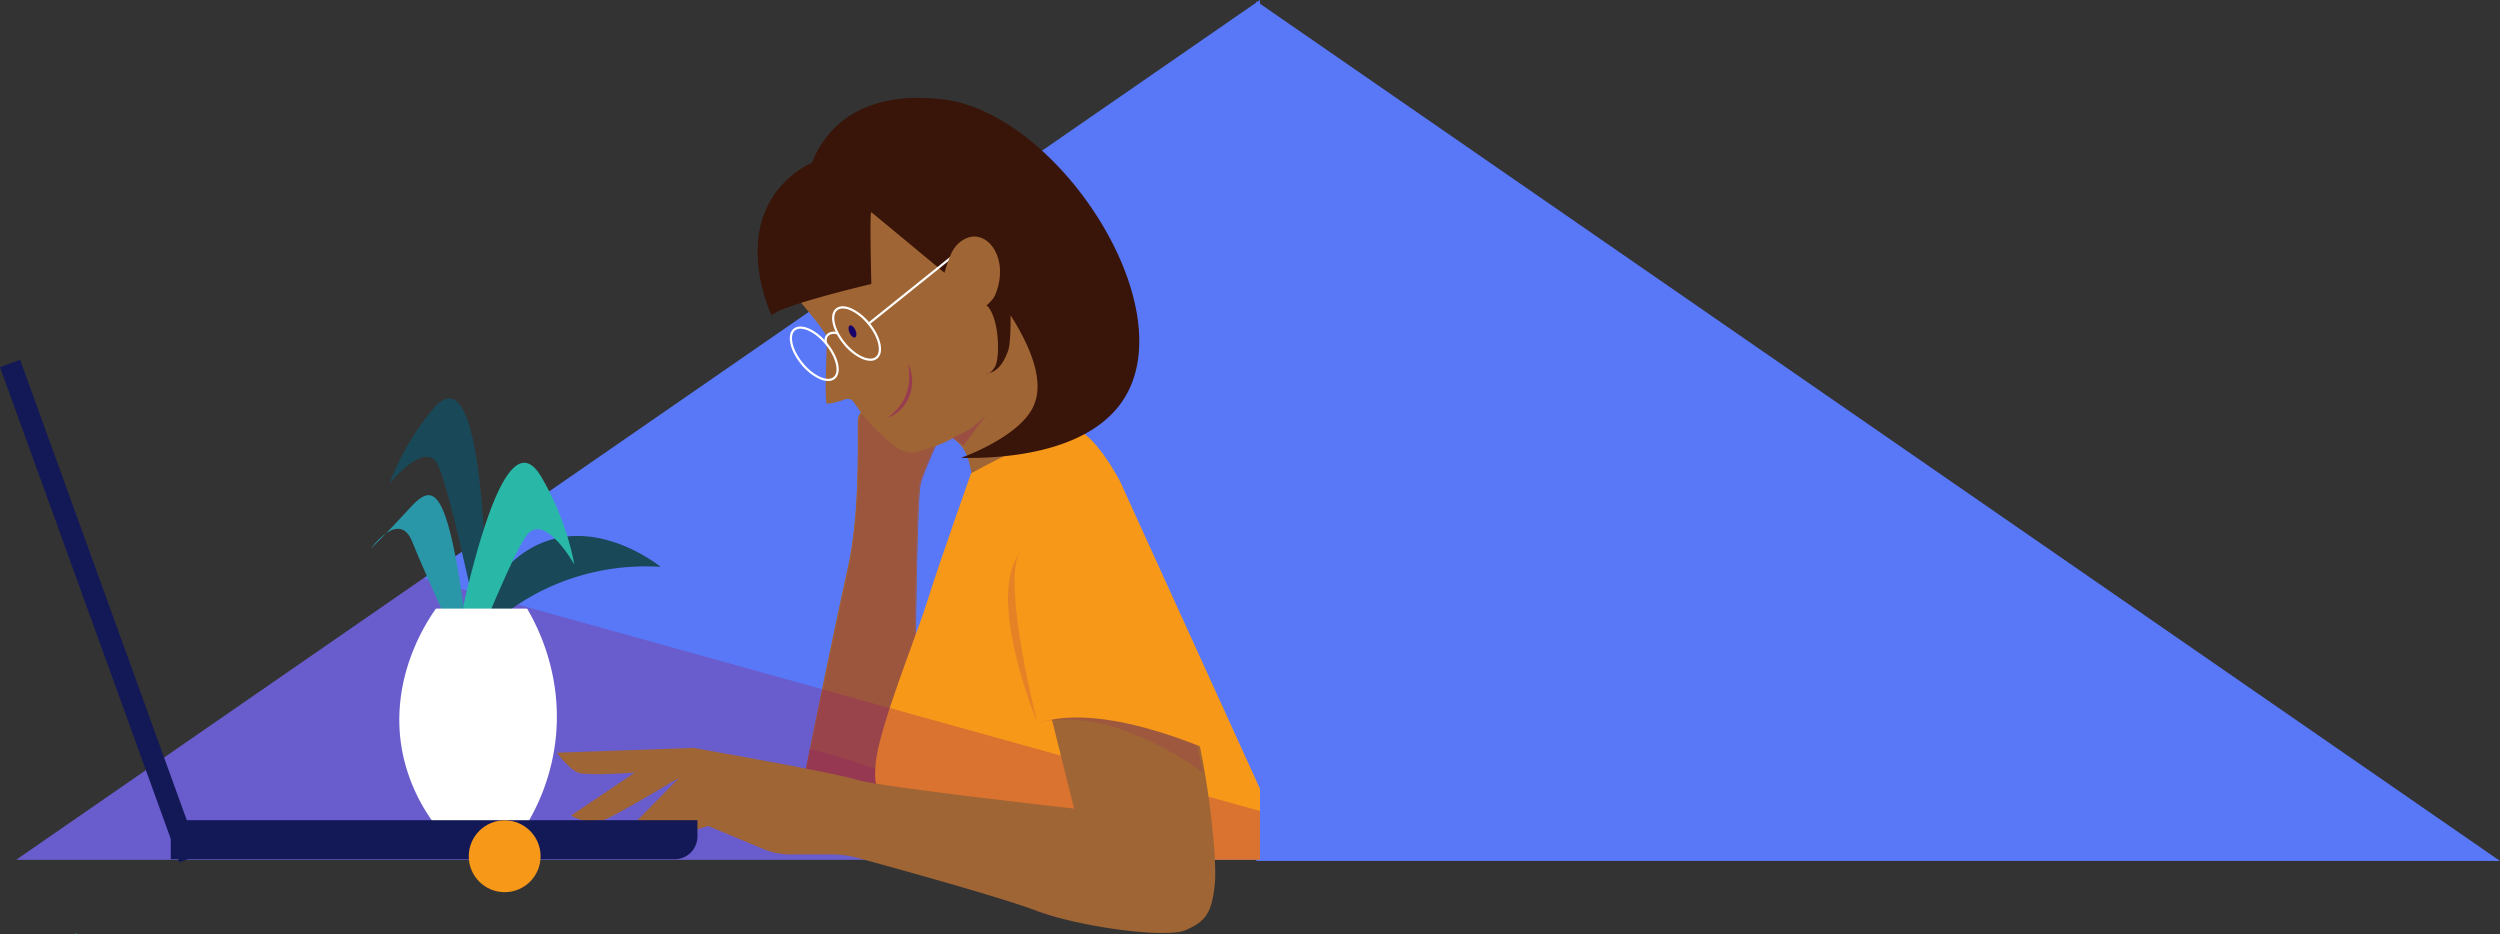 <svg xmlns="http://www.w3.org/2000/svg" xmlns:xlink="http://www.w3.org/1999/xlink" width="2030.2" height="758.548" viewBox="0 0 2030.2 758.548">
  <rect x="0" y="0" width="2030.2" height="758.548" fill="#333333" stroke="none"/>
  <defs>
    <clipPath id="clip-path">
      <path id="Path_420" data-name="Path 420" d="M-3409.45-7159.683c16.45-81.793,30.515-149.868,39.906-192.118s8.225-93.9,8.225-119.719,76.288-9.39,76.288-9.39-22.3,45.777-25.82,59.863-4.693,190.011-4.693,190.011,14.079,112.062,10.564,111.243S-3409.45-7159.683-3409.45-7159.683Z" transform="translate(3409.45 7486.06)" fill="#a06534"/>
    </clipPath>
    <clipPath id="clip-path-2">
      <path id="Path_423" data-name="Path 423" d="M-3408.54-7157.047c16.448-81.8,30.515-149.868,39.9-192.118s8.226-93.891,8.226-119.715,76.29-9.386,76.29-9.386-22.3,45.745-25.826,59.852-4.691,190.012-4.691,190.012,14.084,112.068,10.562,111.25S-3408.54-7157.047-3408.54-7157.047Z" transform="translate(3408.54 7483.421)" fill="#921d65"/>
    </clipPath>
    <clipPath id="clip-path-3">
      <path id="Path_427" data-name="Path 427" d="M-3635.142-7425.132H-4645.06l1009.918-698.158Z" transform="translate(4645.06 8123.29)" fill="none"/>
    </clipPath>
  </defs>
  <g id="Group_69" data-name="Group 69" transform="translate(-2518.432 -803.571)">
    <path id="Path_415" data-name="Path 415" d="M4591.557,765.792H3581.639L4591.557,67.63Z" transform="translate(-1049.924 735.941)" fill="#5878f8"/>
    <path id="Path_698" data-name="Path 698" d="M3581.64,765.793H4591.557L3581.64,67.63Z" transform="translate(-42.924 736.941)" fill="#5878f8"/>
    <path id="Path_416" data-name="Path 416" d="M-3304.374-7119.8h-.1c-3.5-.791-100.378-38.306-104.5-39.9l-.233-.1.048-.249c17.178-85.5,30.975-151.936,39.906-192.122,8.51-38.309,8.335-84.339,8.221-111.844v-7.808a10.933,10.933,0,0,1,4.288-8.844c15.881-12.821,70.071-1.333,72.368-.839l.378.083-.17.345c-.222.454-22.325,45.9-25.8,59.8s-4.671,188.188-4.683,189.948c1.4,11.081,13.576,108.735,10.617,111.42A.475.475,0,0,1-3304.374-7119.8Zm-104.152-40.389c5.418,2.095,99.544,38.554,104.1,39.771,1.908-2.858-5.422-67.719-10.85-110.895,0-1.8,1.214-176.17,4.7-190.13,3.325-13.3,23.606-55.309,25.672-59.566a281.265,281.265,0,0,0-29.671-4.357c-14.574-1.284-33.656-1.435-41.814,5.14a10.356,10.356,0,0,0-4.066,8.382v7.808c.107,27.528.283,73.6-8.225,111.966C-3377.592-7311.907-3391.371-7245.56-3408.526-7160.185Z" transform="translate(6576.209 8617.513)" fill="#a06534"/>
    <path id="Path_417" data-name="Path 417" d="M-3031.82-6985.989c68.883-16.7,160.384,24.405,156.1,32.118S-3031.82-6985.989-3031.82-6985.989Z" transform="translate(6392.816 8376.113)" fill="#d86908"/>
    <path id="Path_418" data-name="Path 418" d="M-3409.45-7159.683c16.45-81.793,30.515-149.868,39.906-192.118s8.225-93.9,8.225-119.719,76.288-9.39,76.288-9.39-22.3,45.777-25.82,59.863-4.693,190.011-4.693,190.011,14.079,112.062,10.564,111.243S-3409.45-7159.683-3409.45-7159.683Z" transform="translate(6576.327 8617.201)" fill="#a06534"/>
    <g id="Group_25" data-name="Group 25" transform="translate(3166.877 1131.141)" clip-path="url(#clip-path)">
      <path id="Path_419" data-name="Path 419" d="M-3297.727-7123.339c-29.349-56.337-35.212-39.906-32.863-66.9s55.552-116.584,64.939-144.748,32.924-85.948,32.924-85.948,41.8-21.646,59.407-23.993,41.079,39.91,41.079,39.91l147.881,303.978Z" transform="translate(3371.354 7466.118)" fill="#a06534" opacity="0.3" style="mix-blend-mode: color-burn;isolation: isolate"/>
    </g>
    <g id="Group_27" data-name="Group 27" transform="translate(3167.345 1132.499)" opacity="0.21" style="mix-blend-mode: color-burn;isolation: isolate">
      <path id="Path_421" data-name="Path 421" d="M-3408.54-7157.047c16.448-81.8,30.515-149.868,39.9-192.118s8.226-93.891,8.226-119.715,76.29-9.386,76.29-9.386-22.3,45.745-25.826,59.852-4.691,190.012-4.691,190.012,14.084,112.068,10.562,111.25S-3408.54-7157.047-3408.54-7157.047Z" transform="translate(3408.54 7483.421)" fill="#921d65"/>
      <g id="Group_26" data-name="Group 26" clip-path="url(#clip-path-2)">
        <path id="Path_422" data-name="Path 422" d="M-3296.827-7120.7c-29.343-56.332-35.211-39.9-32.863-66.9s55.554-116.587,64.944-144.756,32.9-85.944,32.9-85.944,41.8-21.641,59.409-23.989,41.077,39.906,41.077,39.906l147.887,303.981Z" transform="translate(3370.449 7463.479)" fill="#921d65" opacity="0.3" style="mix-blend-mode: color-burn;isolation: isolate"/>
      </g>
    </g>
    <path id="Path_424" data-name="Path 424" d="M-3149.84-7481.236c-3.125-35.21-10.168-38.345-17.6-44.6s30.124-99.371,30.124-99.371l72.767,9.39-3.131,134.584Z" transform="translate(6459.194 8684.823)" fill="#a06534"/>
    <path id="Path_425" data-name="Path 425" d="M-3405.027-6995.068c20.562,5.681,38.226,10.828,43.822,13.188,15.937,6.741,174.472,37.163,174.472,37.163l-18.243-108.163,116.042,21.59c-17.99,63.868-2.73,125.945,3.347,143.712,7.879,23.057-6.929,19.819-23.081,25.619s-80.87,13.532-114.935-2.463c-27.868-13.091-111.612-43.39-141.19-53.977a82.832,82.832,0,0,0-21.5-4.6l-33.12-2.569" transform="translate(6581.166 8406.695)" fill="#921d65" opacity="0.3" style="mix-blend-mode: color-burn;isolation: isolate"/>
    <g id="Group_28" data-name="Group 28" transform="translate(2531.716 803.576)" clip-path="url(#clip-path-3)">
      <path id="Path_426" data-name="Path 426" d="M-3255.107-7102.693c-29.346-60.22-35.211-42.666-32.863-71.511s32.863-102.869,42.249-132.982,35.213-102.873,35.213-102.873,62.2-33.869,79.811-36.376,41.077,42.666,41.077,42.666l147.881,324.927Z" transform="translate(3985.803 7794.419)" fill="#f89818"/>
    </g>
    <g id="Group_29" data-name="Group 29" transform="translate(2531.716 803.576)" clip-path="url(#clip-path-3)">
      <path id="Path_428" data-name="Path 428" d="M3657.374,1570.232,2987.32,636.93l1419.842,395Z" transform="translate(-3292.828 -344.289)" fill="#921d65" opacity="0.3" style="mix-blend-mode: color-burn;isolation: isolate"/>
    </g>
    <path id="Path_430" data-name="Path 430" d="M-3954.469-7169.552c53.528-175.961,168.2-81.96,168.2-81.96a189.886,189.886,0,0,0-85.743,14.462C-3918.6-7217.354-3944.39-7184.192-3954.469-7169.552Z" transform="translate(6841.182 8515.411)" fill="#194858"/>
    <path id="Path_431" data-name="Path 431" d="M-3975.56-7270.487c-.7-198.338-19.1-244.9-44.3-215.234s-35.632,60.946-35.632,60.946,26.98-33.462,38.036-17.226S-3975.56-7270.487-3975.56-7270.487Z" transform="translate(6890.269 8621.009)" fill="#194858"/>
    <path id="Path_432" data-name="Path 432" d="M-3983.709-7159.486c36.613-211.428,64.661-257.762,86.169-221.552s26.986,71.45,26.986,71.45-22.73-40.57-37.433-25.251S-3983.709-7159.486-3983.709-7159.486Z" transform="translate(6855.391 8571.59)" fill="#29b8a8"/>
    <path id="Path_433" data-name="Path 433" d="M-4002.3-7192.022c-18.326-158.956-30.057-161.688-51.257-138.47s-31.649,32.865-31.649,32.865,23.18-31.987,33.6-5.8S-4002.3-7192.022-4002.3-7192.022Z" transform="translate(6904.714 8546.737)" fill="#2997a8"/>
    <path id="Path_434" data-name="Path 434" d="M-3941.674-6978.676H-4004.9a145.355,145.355,0,0,1-32.385-65.216c-12.444-60.919,20.382-108.7,26.968-117.9h74.023c8.029,13.624,28.735,52.917,23.266,105.15A170.909,170.909,0,0,1-3941.674-6978.676Z" transform="translate(6882.782 8459.62)" fill="#fff"/>
    <path id="Path_435" data-name="Path 435" d="M-3791.36-6991.845l111.1-3.913s115.805,20.348,132.236,25.819,176.83,23.479,176.83,23.479l-26.6-106.411,117.364,12.521c15.654,44.6,25.828,130.67,23.478,154.929s-7.824,30.513-23.478,37.554-86.067-2.349-121.278-15.647c-28.787-10.88-114.633-34.569-144.959-42.84a82.758,82.758,0,0,0-21.786-2.922h-33.217a56.5,56.5,0,0,1-21.724-4.333l-45.129-18.763-23.472,7.329-11.02,10.386a19.829,19.829,0,0,1-13.586,5.389h-6.684l3.131-9.01s-6.26,8.639-13.3,9.01-19.565,0-19.565,0l61.032-62.2s-57.9,34.446-61.812,34.446h-3.914c-10.172,3.91-21.908-3.914-21.908-3.914l51.642-34.755s-39.125,2.795-46.167,0S-3791.36-6991.845-3791.36-6991.845Z" transform="translate(6761.916 8406.692)" fill="#a06534"/>
    <path id="Path_436" data-name="Path 436" d="M3825.6,1363.34h427.684v13.227a18.447,18.447,0,0,1-18.447,18.449H3825.6Z" transform="translate(-1168.478 106.287)" fill="#131857"/>
    <rect id="Rectangle_2404" data-name="Rectangle 2404" width="427.676" height="17.395" transform="translate(2534.789 1095.791) rotate(70.1)" fill="#131857"/>
    <path id="Path_437" data-name="Path 437" d="M-3054.476-7145.34c58.545-17.158,134.584,39.973,134.584,39.973-14.851-67.513-41.345-170.307-66.828-196.024-20.376-20.562-58.23-29.1-75.3,3.522s7.531-14.224-10.109,19.356C-3093.281-7238.239-3054.476-7145.34-3054.476-7145.34Z" transform="translate(6415.471 8536.321)" fill="#921d65" opacity="0.18" style="mix-blend-mode: multiply;isolation: isolate"/>
    <path id="Path_438" data-name="Path 438" d="M-3049.445-7150.778c57.511-19.953,156.1,29.343,156.1,29.343-9.3-45.809-60.482-169.845-87.32-193.656-21.478-19.056-59.743-25.361-75,7.5s3.876-8.674-9.038,19.491S-3049.445-7150.778-3049.445-7150.778Z" transform="translate(6410.439 8541.757)" fill="#f89818"/>
    <path id="Path_439" data-name="Path 439" d="M-3268.777-7657.829c-12.23,18.759-38.8,27.591-52.488,31.03a18.9,18.9,0,0,1-15.689-3.028,143.3,143.3,0,0,1-21.019-18.608,143.963,143.963,0,0,1-14.713-18.755,5.81,5.81,0,0,0-6.806-2.27c-1.126.4-2.376.822-3.716,1.257-4.3,1.392-9.2,2.645-11.541,2.1-1.866-8.184.781-49.62,0-54.316s-31.3-39.906-31.3-39.906l55.544-96.239s95.458,7.827,97.807,9.39,90.73,100.152,90.73,100.152l3.948,59.468Z" transform="translate(6584.394 8797.253)" fill="#a06534"/>
    <path id="Path_440" data-name="Path 440" d="M-3462.677-7792.144c7.828-8.224,80.989-25.433,80.989-25.433s-1.542-59.464,0-58.29,59.072,48.908,59.072,48.908l35.6,27.758c9.392,10.955,9.767,41.476,5.869,48.517s-7.432,5.863-7.432,5.863c10.563-.779,15.456-11.734,17.9-18.388s2.056-28.951,2.056-28.951c25.5,40.2,24.515,62.255,17.992,75.119-12.533,24.713-58.282,40.682-58.294,40.686,24.968.514,102.44-.8,132.374-47.979,48.588-76.595-54.491-232.273-146.844-243.095-12.179-1.423-56.663-6.634-86.873,21.91a81.63,81.63,0,0,0-19.566,29.339,80.043,80.043,0,0,0-29.732,24.654C-3489.361-7850.26-3464.183-7795.3-3462.677-7792.144Z" transform="translate(6607.717 8851.756)" fill="#381409"/>
    <rect id="Rectangle_2405" data-name="Rectangle 2405" width="90.071" height="1.799" transform="translate(3223.144 1065.857) rotate(-38.76)" fill="#fff"/>
    <path id="Path_441" data-name="Path 441" d="M-3188.6-7702.1c8.227-31.3,11.016-37.009,16.188-41.792,19.534-18.052,43.539,9.449,29.979,41.792-4.282,10.212-31.037,24.516-31.037,24.516Z" transform="translate(6469.004 8745.282)" fill="#a06534"/>
    <path id="Path_442" data-name="Path 442" d="M-3325.276-7595.161a17.737,17.737,0,0,1-7.069-1.7,41.766,41.766,0,0,1-14.675-11.729c-4.395-5.342-7.535-11.244-8.775-16.613-1.291-5.59-.4-9.99,2.5-12.39s7.393-2.447,12.635-.135A41.827,41.827,0,0,1-3325.98-7626c4.4,5.341,7.536,11.243,8.769,16.616,1.291,5.586.4,9.986-2.5,12.386A8.49,8.49,0,0,1-3325.276-7595.161Zm-22.448-42.469a6.727,6.727,0,0,0-4.422,1.424c-2.349,1.941-3.022,5.705-1.9,10.595,1.176,5.1,4.163,10.738,8.409,15.874s9.221,9.12,14.013,11.231c4.592,2.024,8.415,2.056,10.759.122s3.022-5.708,1.9-10.595c-1.176-5.1-4.163-10.742-8.405-15.873h0c-4.244-5.14-9.221-9.121-14.017-11.232A16.027,16.027,0,0,0-3347.724-7637.63Z" transform="translate(6550.534 8691.733)" fill="#fff"/>
    <path id="Path_443" data-name="Path 443" d="M-3392.091-7563.2a17.883,17.883,0,0,1-7.073-1.7,41.772,41.772,0,0,1-14.675-11.737c-4.4-5.346-7.537-11.24-8.777-16.608-1.289-5.591-.4-9.991,2.5-12.395s7.387-2.443,12.633-.131c5.042,2.219,10.257,6.39,14.677,11.73h0c4.422,5.349,7.537,11.247,8.774,16.62,1.285,5.586.4,9.979-2.5,12.382A8.5,8.5,0,0,1-3392.091-7563.2Zm-22.454-42.468a6.72,6.72,0,0,0-4.422,1.423c-2.349,1.941-3.021,5.705-1.9,10.592,1.178,5.1,4.163,10.745,8.409,15.877s9.221,9.116,14.013,11.231c4.592,2.021,8.415,2.052,10.763.118s3.019-5.7,1.894-10.591c-1.178-5.1-4.161-10.741-8.4-15.869h0c-4.246-5.14-9.224-9.121-14.019-11.231a16.154,16.154,0,0,0-6.337-1.57Z" transform="translate(6583.005 8676.202)" fill="#fff"/>
    <path id="Path_444" data-name="Path 444" d="M-3367.65-7589.188c-.267-.616-1.5-3.843.18-6.717,1.876-3.214,6.272-4.412,10.226-2.771l-.69,1.664c-3.083-1.269-6.574-.383-7.978,2.009a6.022,6.022,0,0,0-.081,5.107Z" transform="translate(6556.347 8672.283)" fill="#fff"/>
    <path id="Path_445" data-name="Path 445" d="M-3269-7504.9a48.143,48.143,0,0,0,9.255-8.694,39.16,39.16,0,0,0,3.483-5.144l.745-1.355.648-1.4c.208-.471.477-.913.645-1.4l.549-1.439a40.258,40.258,0,0,0,2.388-12.117,55.493,55.493,0,0,0-1-12.671,32.186,32.186,0,0,1,3.358,12.651,32.549,32.549,0,0,1-1.929,13.173,26.925,26.925,0,0,1-1.344,3.083l-.759,1.5-.864,1.438a31.835,31.835,0,0,1-4.169,5.23A29.855,29.855,0,0,1-3269-7504.9Z" transform="translate(6508.074 8647.847)" fill="#921d65" opacity="0.57" style="mix-blend-mode: color-burn;isolation: isolate"/>
    <path id="Path_446" data-name="Path 446" d="M-3166.52-7456.936a68.971,68.971,0,0,0,12.127-5.863,70.881,70.881,0,0,0,21.517-20.621l-24.636,33.118Z" transform="translate(6458.274 8615.92)" fill="#921d65" opacity="0.3" style="mix-blend-mode: color-burn;isolation: isolate"/>
    <ellipse id="Ellipse_126" data-name="Ellipse 126" cx="2.642" cy="5.279" rx="2.642" ry="5.279" transform="translate(3206.187 1068.942) rotate(-23.59)" fill="#18006b"/>
    <path id="Path_527" data-name="Path 527" d="M-4552.6-6649.359c.465.285.923.585,1.392.874l.4-.546Z" transform="translate(7131.846 8210.604)" fill="#28a898"/>
    <circle id="Ellipse_135" data-name="Ellipse 135" cx="29.162" cy="29.162" r="29.162" transform="translate(2899.1 1469.755)" fill="#f89818"/>
  </g>
</svg>

